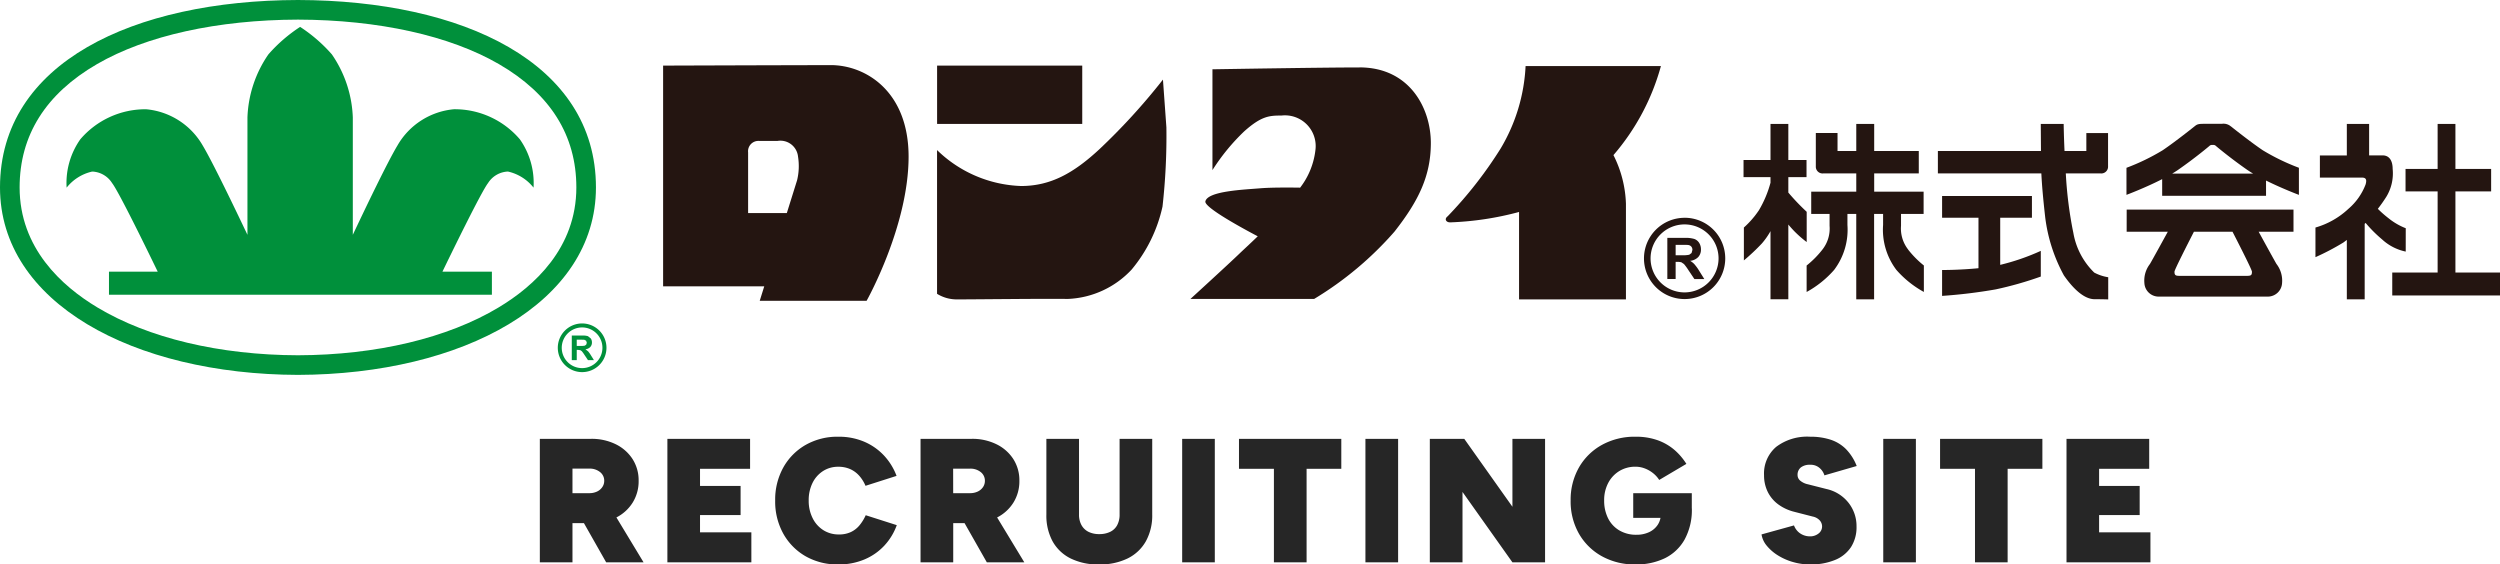 <svg xmlns="http://www.w3.org/2000/svg" xmlns:xlink="http://www.w3.org/1999/xlink" width="226.735" height="51.192" viewBox="0 0 226.735 51.192">
  <defs>
    <clipPath id="clip-path">
      <rect id="長方形_15171" data-name="長方形 15171" width="226.735" height="34" fill="none"/>
    </clipPath>
  </defs>
  <g id="グループ_16583" data-name="グループ 16583" transform="translate(-32 -16)">
    <g id="グループ_8312" data-name="グループ 8312" transform="translate(32 16)">
      <g id="グループ_8312-2" data-name="グループ 8312" transform="translate(0 0)" clip-path="url(#clip-path)">
        <path id="パス_30607" data-name="パス 30607" d="M59.351,15.078l-.93,2.974H54.909v-5.5a.939.939,0,0,1,.966-1.044h1.715a1.605,1.605,0,0,1,1.846,1.421,5.439,5.439,0,0,1-.084,2.146M62.4,4.637c-3.176,0-15.2.042-15.2.042V24.7h9.172l-.41,1.311h9.692s3.81-6.771,3.81-13.078c0-5.925-3.894-8.3-7.068-8.3" transform="translate(12.94 1.271)" fill="#241511"/>
        <rect id="長方形_15170" data-name="長方形 15170" width="13.164" height="5.289" transform="translate(84.989 5.95)" fill="#241511"/>
        <path id="パス_30608" data-name="パス 30608" d="M87.188,5.666a57.225,57.225,0,0,1-5.755,6.306c-2.328,2.161-4.419,3.345-7.112,3.345A11.464,11.464,0,0,1,66.7,12.057V25.094a3.389,3.389,0,0,0,1.819.507c1.99,0,7.545-.074,10.034-.042a8.369,8.369,0,0,0,5.795-2.665,13.4,13.4,0,0,0,2.8-5.713A57.415,57.415,0,0,0,87.5,10Z" transform="translate(18.285 1.553)" fill="#241511"/>
        <path id="パス_30609" data-name="パス 30609" d="M100.063,4.8c-3.426,0-13.331.169-13.331.169v9.142A18.64,18.64,0,0,1,89.609,10.6c1.567-1.4,2.287-1.437,3.385-1.437a2.786,2.786,0,0,1,3.091,3,6.852,6.852,0,0,1-1.4,3.54c-.979-.015-2.621-.025-3.64.06-1.524.126-4.741.254-4.954,1.185-.126.552,3.5,2.51,4.749,3.167-.714.692-1.306,1.231-1.617,1.53-1.036,1-4.485,4.149-4.485,4.149H95.957a30.724,30.724,0,0,0,7.282-6.1c2.2-2.8,3.3-5.08,3.3-8.042,0-3.131-1.906-6.856-6.478-6.856" transform="translate(23.23 1.316)" fill="#241511"/>
        <path id="パス_30610" data-name="パス 30610" d="M122.425,4.7H110.151a16.1,16.1,0,0,1-2.244,7.449,37.423,37.423,0,0,1-4.825,6.18c-.338.255-.129.57.254.549a27.7,27.7,0,0,0,6.222-.943v7.928h9.694V17.188a10.5,10.5,0,0,0-1.133-4.41A20.737,20.737,0,0,0,122.425,4.7" transform="translate(28.211 1.289)" fill="#241511"/>
        <path id="パス_30611" data-name="パス 30611" d="M129.835,16.791a20.071,20.071,0,0,1-1.665-1.744v-1.4h1.65V12.092h-1.65V8.821h-1.617v3.271h-2.446v1.556h2.446v.506a9.894,9.894,0,0,1-1.049,2.493,8.3,8.3,0,0,1-1.366,1.571V21.2a18.6,18.6,0,0,0,1.635-1.54,6.639,6.639,0,0,0,.78-1.115v6.18h1.617v-6.78a9.537,9.537,0,0,0,1.665,1.588Z" transform="translate(34.021 2.418)" fill="#241511"/>
        <path id="パス_30612" data-name="パス 30612" d="M137.809,20.218a3.094,3.094,0,0,1-.651-2.158V16.982h2.049V14.964h-4.482V13.308h4.044V11.275h-4.044V8.821H133.1v2.454H131.4V9.647h-1.969v3.02a.613.613,0,0,0,.687.642H133.1v1.655h-4.086v2.018h1.664V18.06a3.079,3.079,0,0,1-.65,2.158,8.6,8.6,0,0,1-1.431,1.445v2.4a9.149,9.149,0,0,0,2.493-2,6.036,6.036,0,0,0,1.208-4.078v-1h.8v7.744h1.619V16.982h.815v1a6.045,6.045,0,0,0,1.205,4.078,9.188,9.188,0,0,0,2.493,2v-2.4a8.658,8.658,0,0,1-1.43-1.445" transform="translate(35.253 2.418)" fill="#241511"/>
        <path id="パス_30613" data-name="パス 30613" d="M150.218,18.662a36.552,36.552,0,0,1-.675-5.353h3.145a.613.613,0,0,0,.687-.642V9.648h-1.969v1.628h-1.979c-.065-1.436-.078-2.455-.078-2.455h-2.076l.018,2.455h-9.35V13.31h9.384c.055,1.147.177,2.451.352,4a14.782,14.782,0,0,0,1.692,5.248c.826,1.184,1.816,2.16,2.789,2.16.72,0,1.232.02,1.232.02V22.726a4,4,0,0,1-1.269-.423,6.573,6.573,0,0,1-1.9-3.64" transform="translate(37.813 2.418)" fill="#241511"/>
        <path id="パス_30614" data-name="パス 30614" d="M143.512,15.924h2.877v-1.97h-8.148v1.97h3.3V20.5c-1.737.172-3.3.163-3.3.163v2.348a46.26,46.26,0,0,0,4.87-.592,32.112,32.112,0,0,0,4.082-1.162v-2.33a20.417,20.417,0,0,1-3.681,1.27Z" transform="translate(37.895 3.825)" fill="#241511"/>
        <path id="パス_30615" data-name="パス 30615" d="M157.479,16.929h3.5c.465.9,1.762,3.444,1.762,3.619,0,.3-.062.381-.443.381h-6.137c-.38,0-.445-.085-.445-.381,0-.175,1.3-2.716,1.762-3.619m-6.1,0h3.731c-.4.731-1.339,2.439-1.616,2.919a2.465,2.465,0,0,0-.507,1.735,1.292,1.292,0,0,0,1.291,1.228h9.905a1.294,1.294,0,0,0,1.291-1.228,2.475,2.475,0,0,0-.51-1.735c-.277-.48-1.212-2.188-1.613-2.919h3.159V14.918H151.38Z" transform="translate(41.497 4.089)" fill="#241511"/>
        <path id="パス_30616" data-name="パス 30616" d="M155.509,13.331c.189-.112.368-.227.531-.338,1.585-1.1,2.835-2.16,2.835-2.16a.333.333,0,0,1,.254-.106h.107a.333.333,0,0,1,.254.106s1.25,1.059,2.835,2.16c.163.111.341.226.531.338Zm5.335-4.275a1.026,1.026,0,0,0-.831-.242H158.4c-.559,0-.637.05-.875.242,0,0-1.692,1.356-2.878,2.157a19.4,19.4,0,0,1-3.281,1.59v2.454s1.71-.642,3.238-1.427v1.511h9.42V13.958c1.455.725,2.981,1.3,2.981,1.3V12.8a19.452,19.452,0,0,1-3.28-1.59c-1.184-.8-2.877-2.157-2.877-2.157" transform="translate(41.492 2.416)" fill="#241511"/>
        <path id="パス_30617" data-name="パス 30617" d="M176.014,22.3V14.939h3.239V12.906h-3.239V8.821H174.4v4.085h-2.91v2.034h2.91V22.3h-4.115v2.076h9.776V22.3Z" transform="translate(46.678 2.418)" fill="#241511"/>
        <path id="パス_30618" data-name="パス 30618" d="M173.007,18.281a5.857,5.857,0,0,1-1.566-.91,9.819,9.819,0,0,1-.966-.85,12.906,12.906,0,0,0,.775-1.1,4.077,4.077,0,0,0,.57-2.519c0-.635-.231-1.227-.908-1.227h-1.227V8.821h-2.022v2.858H165.22v2.011h3.829c.445,0,.4.319.319.615a5.468,5.468,0,0,1-1.566,2.221,7.315,7.315,0,0,1-2.984,1.692v2.688a22.189,22.189,0,0,0,2.538-1.333l.307-.232v5.386h1.619V17.884l.084-.085a11.942,11.942,0,0,0,1.5,1.5,4.5,4.5,0,0,0,2.138,1.1Z" transform="translate(45.18 2.418)" fill="#241511"/>
        <path id="パス_30619" data-name="パス 30619" d="M120.7,22.269a3.083,3.083,0,1,1,3.086-3.082,3.091,3.091,0,0,1-3.086,3.082m0-6.766a3.685,3.685,0,1,0,3.692,3.683A3.68,3.68,0,0,0,120.7,15.5" transform="translate(32.077 4.25)" fill="#241511"/>
        <path id="パス_30620" data-name="パス 30620" d="M119.993,18.511h-.557v-.947h.587c.307,0,.488.005.55.014a.445.445,0,0,1,.284.145.451.451,0,0,1,.1.3l-.076.282-.212.157a2.812,2.812,0,0,1-.678.046m1.158.822a1.7,1.7,0,0,0-.4-.315,1.187,1.187,0,0,0,.738-.345.992.992,0,0,0,.246-.693,1.1,1.1,0,0,0-.162-.59.876.876,0,0,0-.434-.355,2.705,2.705,0,0,0-.869-.1h-1.585v3.732h.753V19.109h.153a1.182,1.182,0,0,1,.377.042l.227.155a4.959,4.959,0,0,1,.4.548l.544.813h.9l-.455-.73a4.2,4.2,0,0,0-.431-.6" transform="translate(32.534 4.642)" fill="#241511"/>
        <path id="パス_30621" data-name="パス 30621" d="M40.063,25.23a1.845,1.845,0,1,0,1.845-1.845,1.85,1.85,0,0,0-1.845,1.845m4.056,0a2.207,2.207,0,1,1-2.211-2.206,2.209,2.209,0,0,1,2.211,2.206" transform="translate(10.884 6.311)" fill="#00903b"/>
        <path id="パス_30622" data-name="パス 30622" d="M41.151,24.826h.334a1.693,1.693,0,0,0,.405-.027l.126-.1.046-.167L42,24.353l-.171-.087c-.036,0-.145-.005-.33-.005h-.35ZM40.7,26.114V23.883h.949a1.6,1.6,0,0,1,.52.06l.26.212a.659.659,0,0,1,.1.353.585.585,0,0,1-.149.413.7.7,0,0,1-.442.208l.243.189a2.817,2.817,0,0,1,.256.361l.271.437h-.538l-.326-.487a3.135,3.135,0,0,0-.24-.329l-.134-.09-.227-.027h-.092v.933Z" transform="translate(11.157 6.547)" fill="#00903b"/>
        <path id="パス_30623" data-name="パス 30623" d="M27.024,34h0Zm0-34C12.085.039,0,5.69,0,17,0,27.457,12.085,33.955,27.024,34c14.939-.045,27.025-6.543,27.025-17C54.05,5.69,41.963.039,27.024,0m.149,0h0Zm-.149,1.779c7.294.02,13.767,1.451,18.224,4.034,4.661,2.7,7.024,6.462,7.024,11.188,0,5.5-3.834,8.951-7.05,10.881C40.6,30.661,34.134,32.2,27.029,32.221c-7.115-.019-13.58-1.561-18.2-4.34C5.61,25.951,1.779,22.5,1.779,17c0-4.726,2.364-8.489,7.022-11.188C13.26,3.23,19.73,1.8,27.024,1.779" transform="translate(0 0)" fill="#00903b"/>
        <path id="パス_30624" data-name="パス 30624" d="M45.853,12.112a7.766,7.766,0,0,0-5.968-2.73,6.591,6.591,0,0,0-5.142,3.3c-.908,1.515-2.878,5.625-4.042,8.088V10.123a10.739,10.739,0,0,0-1.9-5.716,13.918,13.918,0,0,0-2.878-2.493,13.812,13.812,0,0,0-2.878,2.493,10.719,10.719,0,0,0-1.9,5.716V20.772C19.974,18.309,18,14.2,17.095,12.684a6.6,6.6,0,0,0-5.144-3.3,7.768,7.768,0,0,0-5.968,2.73,6.882,6.882,0,0,0-1.238,4.38,4.093,4.093,0,0,1,2.318-1.459A2.228,2.228,0,0,1,8.87,16.08c.6.758,3.346,6.4,4.136,8.032H8.586v2.093H43.315V24.112H38.83c.79-1.632,3.538-7.274,4.135-8.032a2.231,2.231,0,0,1,1.809-1.046,4.089,4.089,0,0,1,2.318,1.459,6.882,6.882,0,0,0-1.238-4.38" transform="translate(1.297 0.525)" fill="#00903b"/>
      </g>
    </g>
    <path id="パス_51320" data-name="パス 51320" d="M.96,0V-11.2H5.6a4.944,4.944,0,0,1,2.24.488A3.79,3.79,0,0,1,9.368-9.368,3.565,3.565,0,0,1,9.92-7.392,3.645,3.645,0,0,1,9.368-5.4,3.749,3.749,0,0,1,7.84-4.04a4.944,4.944,0,0,1-2.24.488H3.92V0ZM6.976,0,4.48-4.4,6.7-6.064,10.368,0ZM3.92-6.272H5.44a1.627,1.627,0,0,0,.7-.144,1.183,1.183,0,0,0,.48-.4A.993.993,0,0,0,6.8-7.392a.985.985,0,0,0-.376-.792A1.49,1.49,0,0,0,5.44-8.5H3.92ZM12.528,0V-11.2h7.5v2.72H15.488v1.552h3.68v2.64h-3.68V-2.72h4.656V0Zm15.5.192a5.826,5.826,0,0,1-2.968-.744A5.371,5.371,0,0,1,23.04-2.6a6,6,0,0,1-.736-3,6,6,0,0,1,.736-3,5.371,5.371,0,0,1,2.024-2.048,5.826,5.826,0,0,1,2.968-.744,5.848,5.848,0,0,1,2.336.448A5.315,5.315,0,0,1,32.16-9.7,5.551,5.551,0,0,1,33.312-7.84l-2.816.9a3.282,3.282,0,0,0-.576-.92,2.4,2.4,0,0,0-.824-.6,2.612,2.612,0,0,0-1.064-.208,2.512,2.512,0,0,0-1.392.392,2.68,2.68,0,0,0-.952,1.08,3.534,3.534,0,0,0-.344,1.6A3.48,3.48,0,0,0,25.7-4.008a2.7,2.7,0,0,0,.968,1.088,2.58,2.58,0,0,0,1.416.392,2.5,2.5,0,0,0,1.08-.216,2.29,2.29,0,0,0,.784-.608,4.009,4.009,0,0,0,.568-.92l2.816.9a5.43,5.43,0,0,1-1.136,1.864A5.224,5.224,0,0,1,30.384-.256,5.965,5.965,0,0,1,28.032.192ZM35.488,0V-11.2h4.64a4.944,4.944,0,0,1,2.24.488A3.79,3.79,0,0,1,43.9-9.368a3.565,3.565,0,0,1,.552,1.976A3.645,3.645,0,0,1,43.9-5.4a3.749,3.749,0,0,1-1.528,1.36,4.944,4.944,0,0,1-2.24.488h-1.68V0ZM41.5,0l-2.5-4.4,2.224-1.664L44.9,0ZM38.448-6.272h1.52a1.627,1.627,0,0,0,.7-.144,1.183,1.183,0,0,0,.48-.4.993.993,0,0,0,.176-.576.985.985,0,0,0-.376-.792,1.49,1.49,0,0,0-.984-.312h-1.52ZM51.664.192A5.6,5.6,0,0,1,49.1-.352a3.8,3.8,0,0,1-1.64-1.56A4.892,4.892,0,0,1,46.9-4.336V-11.2h2.96v6.864a1.936,1.936,0,0,0,.224.96,1.479,1.479,0,0,0,.632.608,2.145,2.145,0,0,0,.984.208,2.2,2.2,0,0,0,.992-.208,1.423,1.423,0,0,0,.632-.608,1.994,1.994,0,0,0,.216-.96V-11.2H56.5v6.864a4.838,4.838,0,0,1-.576,2.424,3.841,3.841,0,0,1-1.656,1.56A5.725,5.725,0,0,1,51.664.192ZM59.216,0V-11.2h2.96V0Zm8.32,0V-8.48H64.368V-11.2h9.28v2.72H70.5V0Zm8.3,0V-11.2H78.8V0Zm5.84,0V-11.2H84.8l4.368,6.16V-11.2h2.96V0h-2.96L84.64-6.384V0Zm18.656.192A6.146,6.146,0,0,1,97.28-.552,5.4,5.4,0,0,1,95.2-2.6a5.9,5.9,0,0,1-.752-3,5.9,5.9,0,0,1,.752-3,5.4,5.4,0,0,1,2.08-2.048,6.146,6.146,0,0,1,3.056-.744,5.811,5.811,0,0,1,2.008.32,4.844,4.844,0,0,1,1.512.872,5.523,5.523,0,0,1,1.088,1.272L102.48-7.472a2.514,2.514,0,0,0-.568-.624,2.758,2.758,0,0,0-.752-.424,2.344,2.344,0,0,0-.824-.152,2.761,2.761,0,0,0-1.472.392A2.772,2.772,0,0,0,97.856-7.2a3.342,3.342,0,0,0-.368,1.6A3.529,3.529,0,0,0,97.84-4a2.639,2.639,0,0,0,1.016,1.1,2.965,2.965,0,0,0,1.56.4,2.652,2.652,0,0,0,1.136-.232,1.9,1.9,0,0,0,.784-.656,1.709,1.709,0,0,0,.288-.984L105.44-4.9a5.591,5.591,0,0,1-.656,2.832,4.151,4.151,0,0,1-1.8,1.7A5.952,5.952,0,0,1,100.336.192Zm-.208-4.224v-2.24h5.312v1.648l-1.68.592ZM116.16.192a5.537,5.537,0,0,1-1.536-.216,5.376,5.376,0,0,1-1.368-.6A4.1,4.1,0,0,1,112.24-1.5a2.1,2.1,0,0,1-.48-1.032l2.944-.816a1.513,1.513,0,0,0,.5.68,1.571,1.571,0,0,0,.912.312,1.215,1.215,0,0,0,.792-.24.8.8,0,0,0,.344-.672.818.818,0,0,0-.2-.52,1.155,1.155,0,0,0-.632-.36l-1.68-.432a4.168,4.168,0,0,1-1.48-.688,3.122,3.122,0,0,1-.944-1.136,3.383,3.383,0,0,1-.328-1.5,3.17,3.17,0,0,1,1.1-2.568,4.656,4.656,0,0,1,3.08-.92,5.839,5.839,0,0,1,1.864.272,3.533,3.533,0,0,1,1.392.856,4.556,4.556,0,0,1,.968,1.528l-2.928.848a1.393,1.393,0,0,0-.408-.64,1.217,1.217,0,0,0-.888-.32,1.3,1.3,0,0,0-.84.24.853.853,0,0,0-.3.7.659.659,0,0,0,.24.5,1.593,1.593,0,0,0,.688.328l1.7.432a3.5,3.5,0,0,1,2,1.256,3.41,3.41,0,0,1,.72,2.136,3.338,3.338,0,0,1-.5,1.872,3.143,3.143,0,0,1-1.448,1.168A5.764,5.764,0,0,1,116.16.192ZM122.8,0V-11.2h2.96V0Zm8.32,0V-8.48h-3.168V-11.2h9.28v2.72H134.08V0Zm8.3,0V-11.2h7.5v2.72h-4.544v1.552h3.68v2.64h-3.68V-2.72h4.656V0Z" transform="translate(80 67)" fill="#262626"/>
  </g>
</svg>
